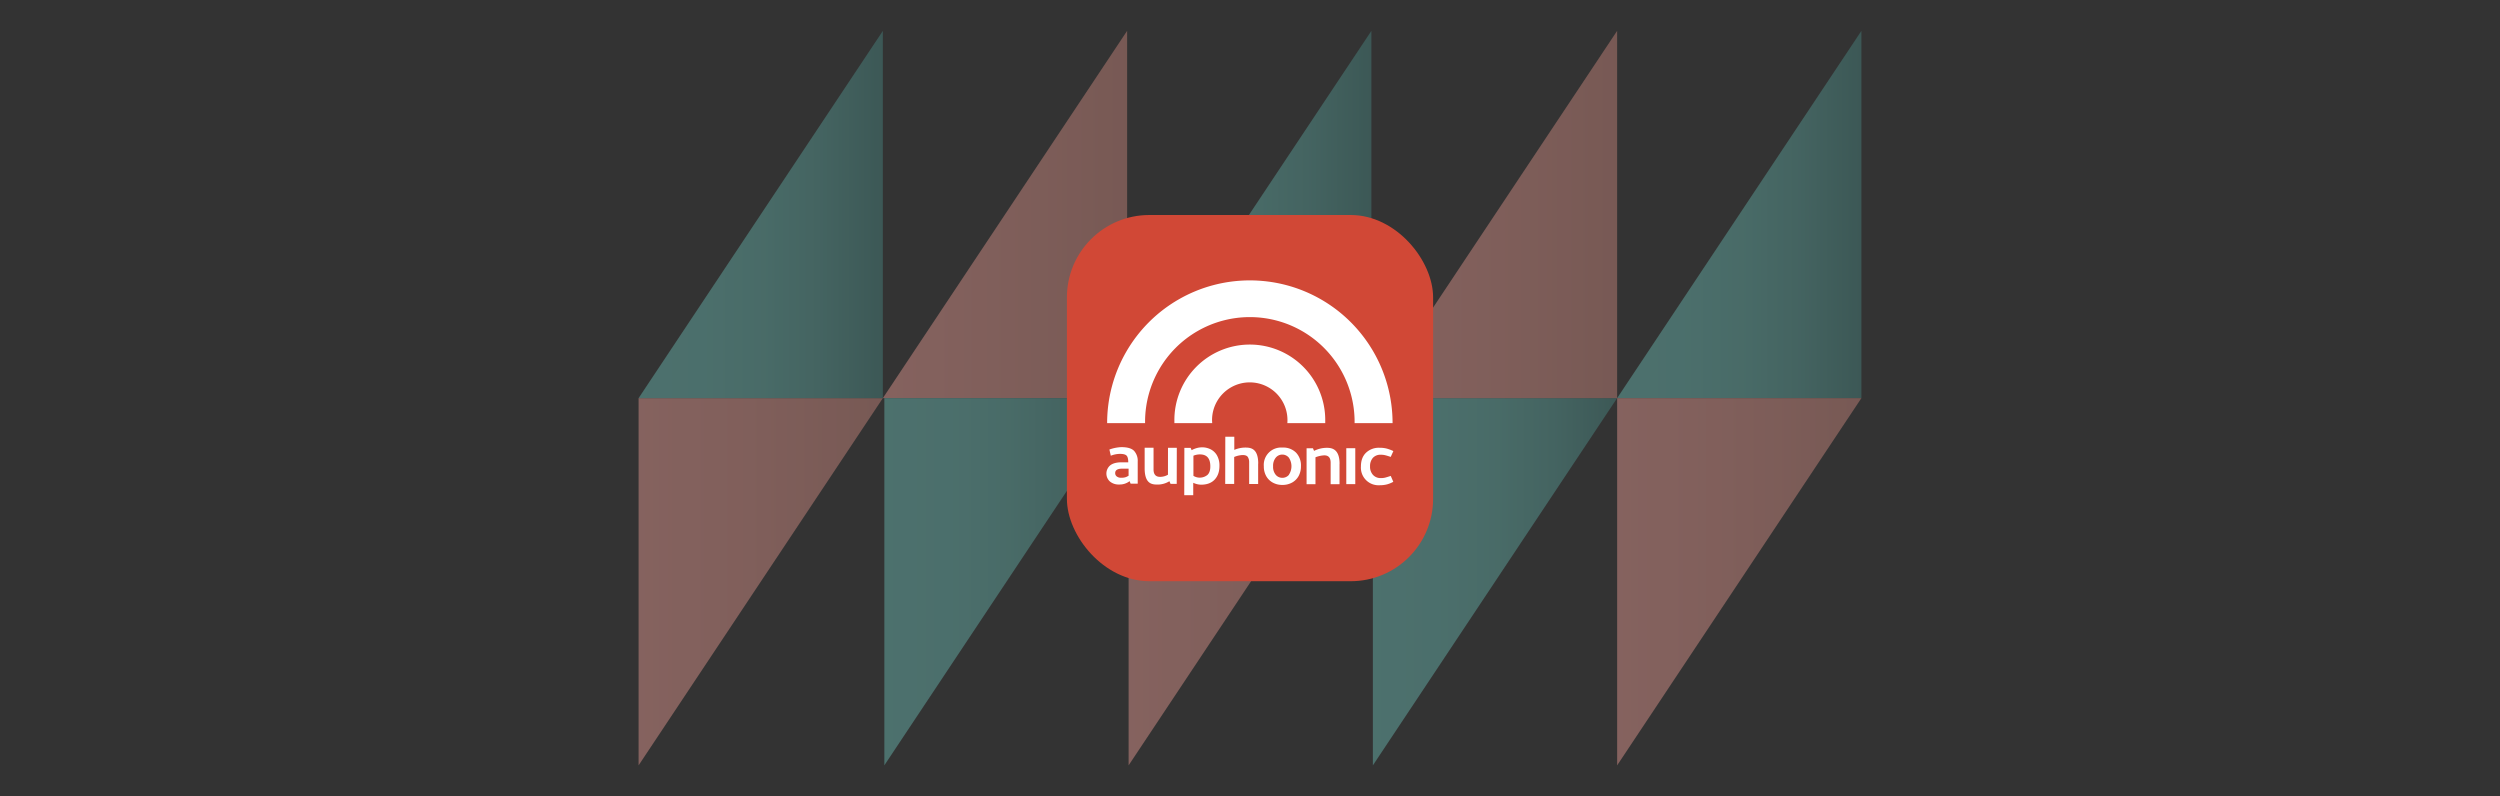<svg xmlns="http://www.w3.org/2000/svg" xmlns:xlink="http://www.w3.org/1999/xlink" viewBox="0 0 1531.58 487.79"><rect x="0" y="0" width="1531.58" height="487.79" fill="#333333" stroke="none"/><defs><style>.a{opacity:0.4;}.b{fill:url(#a);}.c{fill:url(#b);}.d{fill:url(#c);}.e{fill:url(#d);}.f{fill:url(#e);}.g{fill:url(#f);}.h{fill:url(#g);}.i{fill:url(#h);}.j{fill:url(#i);}.k{fill:url(#j);}.l{fill:#d14836;}.m{fill:#fff;}</style><linearGradient id="a" x1="990.37" y1="131.39" x2="1140.02" y2="131.39" gradientUnits="userSpaceOnUse"><stop offset="0" stop-color="#71ccc3"/><stop offset="0.27" stop-color="#6fc8c0"/><stop offset="0.51" stop-color="#68beb5"/><stop offset="0.75" stop-color="#5caba4"/><stop offset="0.97" stop-color="#4b928c"/><stop offset="1" stop-color="#498e89"/></linearGradient><linearGradient id="b" x1="391.22" y1="356.39" x2="540.87" y2="356.39" gradientUnits="userSpaceOnUse"><stop offset="0" stop-color="#ffa89f"/><stop offset="0.39" stop-color="#f5a197"/><stop offset="1" stop-color="#dd9185"/></linearGradient><linearGradient id="c" x1="841.06" y1="356.39" x2="990.71" y2="356.39" xlink:href="#a"/><linearGradient id="d" x1="540.87" y1="131.39" x2="690.52" y2="131.39" xlink:href="#b"/><linearGradient id="e" x1="541.77" y1="356.39" x2="691.42" y2="356.39" xlink:href="#a"/><linearGradient id="f" x1="391.22" y1="131.39" x2="540.87" y2="131.39" xlink:href="#a"/><linearGradient id="g" x1="990.71" y1="356.39" x2="1140.36" y2="356.39" xlink:href="#b"/><linearGradient id="h" x1="841.06" y1="131.39" x2="990.71" y2="131.39" xlink:href="#b"/><linearGradient id="i" x1="690.52" y1="131.39" x2="840.16" y2="131.39" xlink:href="#a"/><linearGradient id="j" x1="691.42" y1="356.39" x2="841.06" y2="356.39" xlink:href="#b"/></defs><g class="a"><polygon class="b" points="1140.36 18.89 1140.36 243.9 990.71 243.9 1140.36 18.89"/><polygon class="c" points="391.22 243.9 391.22 468.89 540.87 243.9 391.22 243.9"/><polygon class="d" points="990.71 243.9 841.07 468.89 841.07 243.9 990.71 243.9"/><polygon class="e" points="690.51 18.89 540.87 243.9 690.51 243.9 690.51 18.89"/><polygon class="f" points="691.42 243.9 541.77 468.89 541.77 243.9 691.42 243.9"/><polygon class="g" points="540.87 18.89 540.87 243.9 391.22 243.9 540.87 18.89"/><polygon class="h" points="990.71 243.9 990.71 468.89 1140.36 243.9 990.71 243.9"/><polygon class="i" points="990.71 18.89 841.07 243.9 990.71 243.9 990.71 18.89"/><polygon class="j" points="840.16 18.89 840.16 243.9 690.51 243.9 840.16 18.89"/><polygon class="k" points="691.42 243.9 691.42 468.89 841.07 243.9 691.42 243.9"/></g><rect class="l" x="653.62" y="131.72" width="224.35" height="224.35" rx="50.49"/><path class="m" d="M687,273.93a24.13,24.13,0,0,0-7.35,1.47l.86,3.79a15.86,15.86,0,0,1,5.62-1.13c2,0,3.39.36,4.07,1.09s1,2.08,1,4.08H687q-4.41,0-6.8,1.82a6.57,6.57,0,0,0-.28,9.89,8.25,8.25,0,0,0,5.68,1.88,9.91,9.91,0,0,0,6.43-2.05l.62,1.55H697l0-13.54a9.06,9.06,0,0,0-2.2-6.54C693.33,274.71,690.74,273.93,687,273.93Zm4.44,17.51c-.19.11-.54.29-1,.54a6.07,6.07,0,0,1-1.55.54,9.74,9.74,0,0,1-2,.17,4.24,4.24,0,0,1-2.69-.77,2.5,2.5,0,0,1-1-2.11c0-1.8,1.44-2.69,4.3-2.69h3.91v4.31Zm24.11-17.11,5.4,0-.05,22.09h-3.79l-.69-1.61a13.74,13.74,0,0,1-7.17,2.05c-3.33,0-8-.2-8-10l0-12.57,5.45,0,0,13.31c0,3.3,1.58,4.53,4,4.54a9.56,9.56,0,0,0,4.83-1.31Zm25.86.81a11.54,11.54,0,0,0-4.82-1.1,13.28,13.28,0,0,0-6.54,1.76l-.63-1.43h-3.84l-.07,29h5.51l0-7.59a12,12,0,0,0,4.76,1.16c3.55,0,6.32-1,8.29-3.05s3-4.85,3-8.4a12.32,12.32,0,0,0-1.62-6.69,9.44,9.44,0,0,0-4-3.65ZM739.65,291a7.42,7.42,0,0,1-8.52.52l0-12.33a9.9,9.9,0,0,1,4-.8q6.38,0,6.35,7.36,0,3.62-1.82,5.25Zm31.13-7,0,12.51h-5.51l0-13.26a5.91,5.91,0,0,0-.79-3.24c-.54-.82-1.59-1.24-3.16-1.24a15,15,0,0,0-5.22,1.19l0,16.53-5.5,0,.06-28.95h5.51l0,8.07a17.4,17.4,0,0,1,6.66-1.42c3.29,0,8,.39,8,9.83Zm54-9.4h5.51l0,22h-5.51Zm27.26,17,1.54,3.57a17.67,17.67,0,0,1-3.71,1.54,17.28,17.28,0,0,1-4.73.56,10.78,10.78,0,0,1-11.39-11.5c0-3.56,1-6.36,3.11-8.4a11.31,11.31,0,0,1,8.33-3.05,16.73,16.73,0,0,1,4.5.53,23.69,23.69,0,0,1,3.93,1.5L852,279.92c-1.37-.47-2.45-.8-3.24-1a10.49,10.49,0,0,0-2.72-.33,6.26,6.26,0,0,0-5,1.94,7.68,7.68,0,0,0-1.7,5.22,7.36,7.36,0,0,0,1.76,5.14,6.24,6.24,0,0,0,4.88,2,10.55,10.55,0,0,0,2.72-.31c.79-.21,1.87-.54,3.25-1Zm-31.4-7.47,0,12.51h-5.45l0-13.2c0-4.1-2.46-4.48-3.95-4.48a16.7,16.7,0,0,0-5.34,1.19l0,16.47h-5.45l0-22h3.9l.68,1.61a17.47,17.47,0,0,1,7.64-1.88c2.57,0,8,.1,8,9.83Zm-35-9.94a10.62,10.62,0,0,0-11.38,11.45,12,12,0,0,0,1.39,5.91,10.19,10.19,0,0,0,4,4.05,11.78,11.78,0,0,0,5.93,1.48,11.94,11.94,0,0,0,6-1.45,10.1,10.1,0,0,0,4-4,12.21,12.21,0,0,0,1.42-6,11.31,11.31,0,0,0-3-8.33,11,11,0,0,0-8.23-3.11Zm4,16.7a5.18,5.18,0,0,1-4.11,1.83,5.1,5.1,0,0,1-4-1.88,7.64,7.64,0,0,1-1.59-5.19,7.82,7.82,0,0,1,1.64-5.28,5.11,5.11,0,0,1,4-1.88,5.18,5.18,0,0,1,4,1.87,9.44,9.44,0,0,1,0,10.53Z"/><path class="m" d="M701.53,259.21H678.27a87.43,87.43,0,1,1,174.86,0H829.87c0-.25,0-.5,0-.76a64.18,64.18,0,1,0-128.36,0c0,.26,0,.51,0,.76Zm110.35,0c0-.41,0-.82,0-1.23a46.21,46.21,0,1,0-92.41,0c0,.41,0,.82,0,1.23h23.15c0-.61-.08-1.22-.08-1.85a23.1,23.1,0,1,1,46.2,0c0,.63,0,1.24-.08,1.85Z"/></svg>